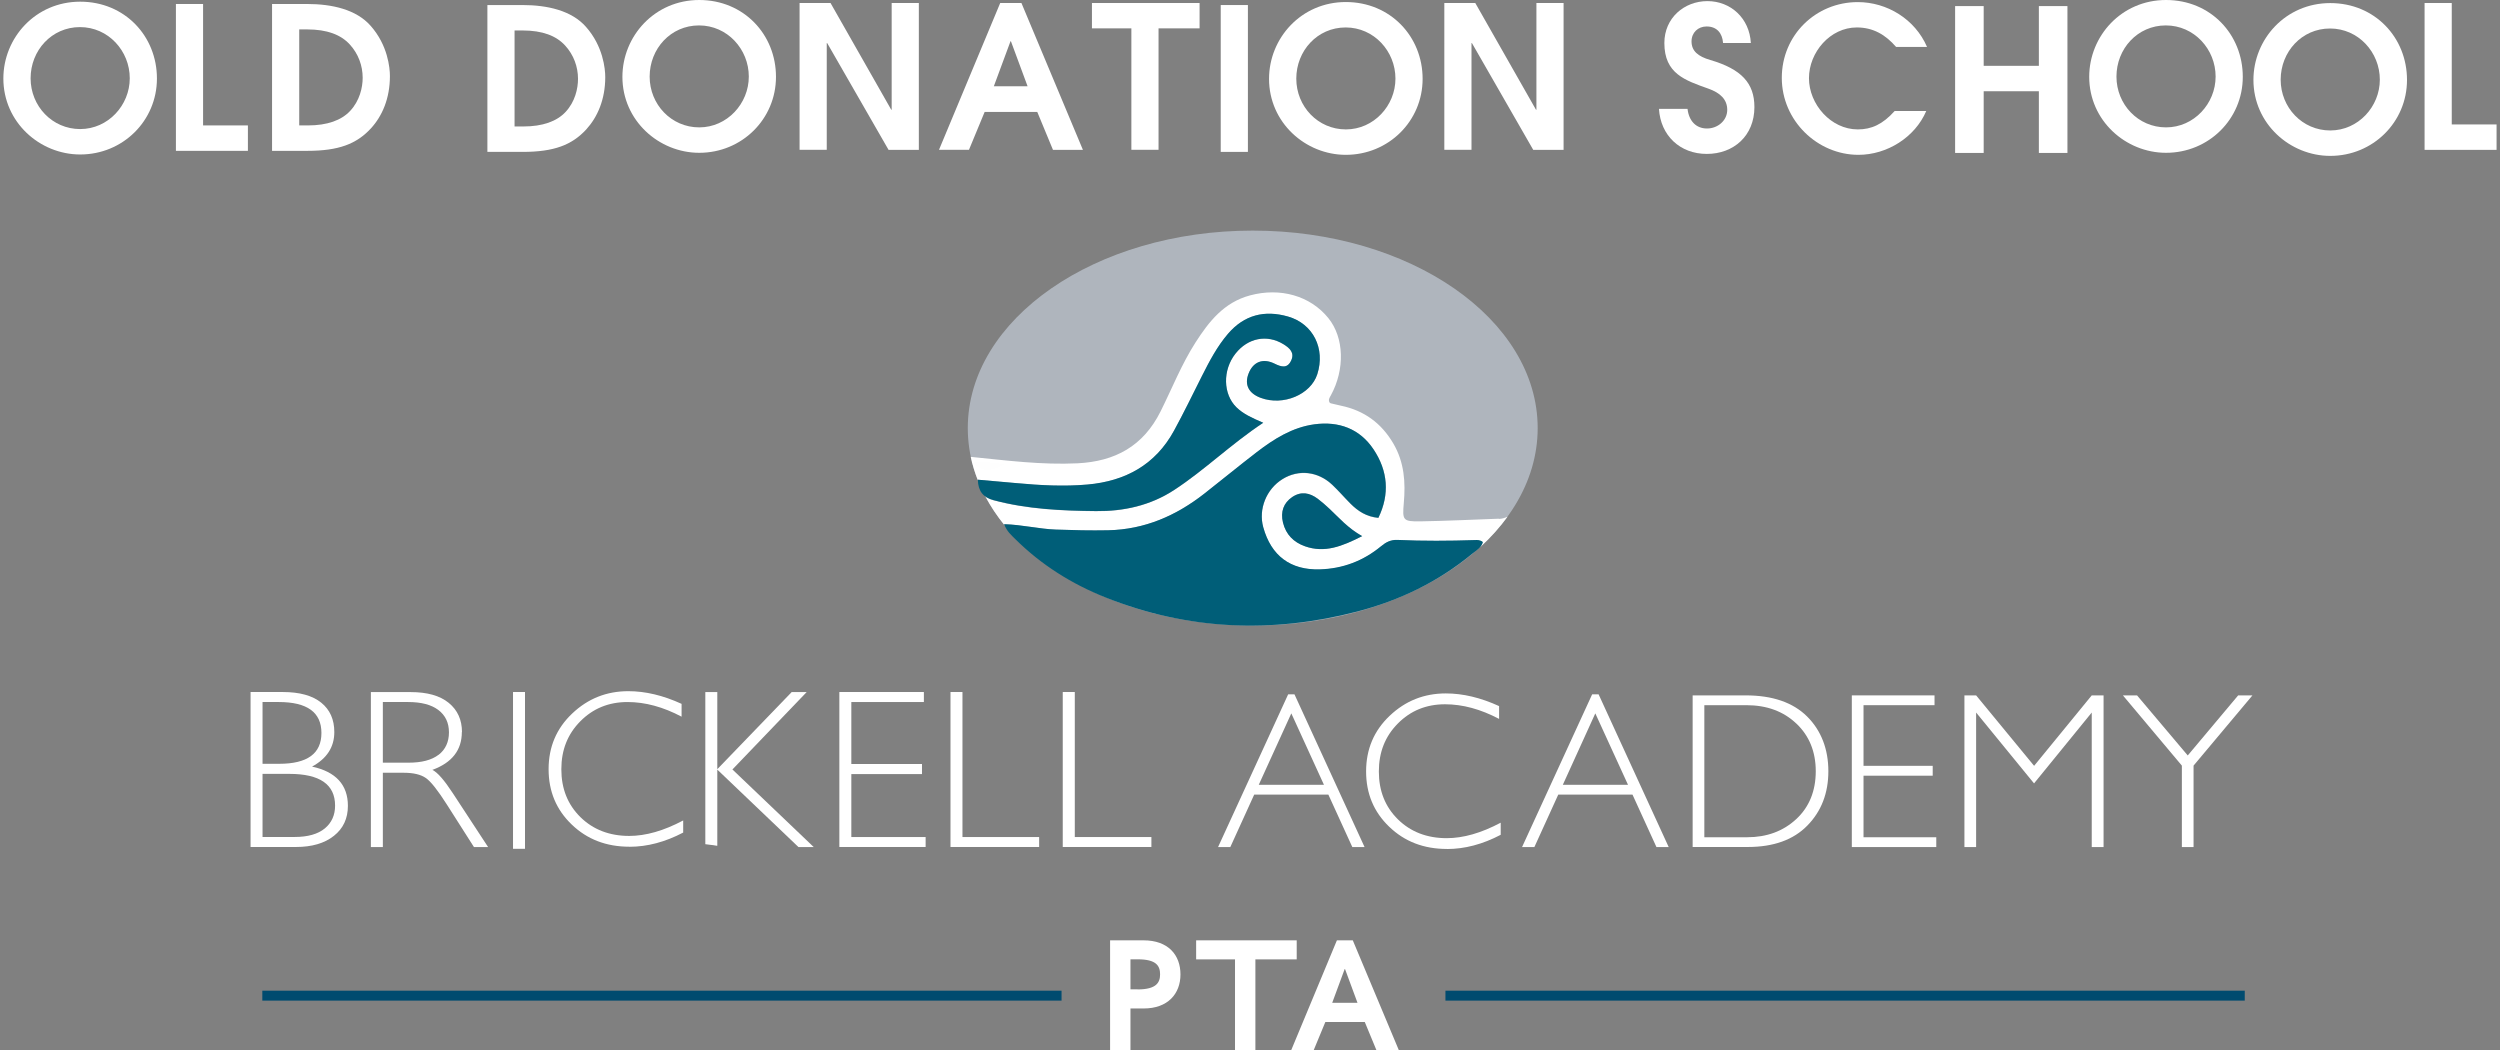<?xml version="1.0" encoding="UTF-8"?>
<svg id="Layer_1" data-name="Layer 1" xmlns="http://www.w3.org/2000/svg" width="357" height="150" viewBox="0 0 357 150">
  <rect x="0" y="0" width="357" height="150" fill="#808080" stroke="none"/>
  <g>
    <ellipse cx="178.89" cy="61.13" rx="40.69" ry="28.2" style="fill: #afb5bd;"/>
    <path d="M214.05,74.07c-3.74.13-7.49.32-11.23.38-2.5.04-2.57-.18-2.36-2.59.27-2.97.08-5.85-1.5-8.54-1.71-2.91-4.16-4.69-7.44-5.38-.5-.11-1-.23-1.5-.35-.06-.02-.12-.09-.17-.13-.2-.39.02-.69.2-1.01,2.03-3.71,1.89-8.24-.35-11.01-2.6-3.23-6.91-4.41-11.19-3.26-3.73,1-5.87,3.73-7.8,6.74-1.99,3.11-3.34,6.54-4.98,9.83-2.48,4.97-6.5,7.14-11.85,7.41-5.12.25-10.18-.41-15.26-.92.24,1.13.58,2.23,1.01,3.32,0-.02,0-.03,0-.05,1.92.17,3.73.32,5.53.49,3.37.31,6.75.5,10.13.2,5.41-.48,9.7-2.82,12.36-7.69,1.41-2.58,2.69-5.23,4.01-7.85,1.06-2.1,2.15-4.18,3.7-5.99,2.32-2.7,5.23-3.42,8.57-2.46,3.59,1.03,5.35,4.58,4.18,8.23-.93,2.92-4.87,4.57-8.08,3.38-1.72-.64-2.35-1.87-1.74-3.45.64-1.67,2.02-2.26,3.7-1.44.99.49,1.84.74,2.39-.44.52-1.12-.22-1.78-1.09-2.32-2.35-1.45-5.09-.92-6.87,1.34-1.85,2.35-1.78,5.79.15,7.67.97.94,2.17,1.49,3.82,2.2-4.65,3.08-8.37,6.76-12.75,9.62-3.41,2.22-7.21,3.04-11.13,3-4.91-.05-9.84-.27-14.65-1.56-.46-.12-.83-.3-1.14-.52.76,1.42,1.67,2.79,2.73,4.09-.02-.05-.04-.09-.06-.15,2.63.08,4.98.68,7.36.77,2.5.09,5,.15,7.5.1,5.21-.11,9.72-2.08,13.76-5.25,2.49-1.95,4.93-3.96,7.44-5.89,2.47-1.9,5.1-3.56,8.25-3.99,3.48-.47,6.48.62,8.45,3.58,2.04,3.06,2.34,6.38.68,9.79-1.7-.16-2.91-.96-3.97-2.02-.88-.88-1.7-1.84-2.61-2.7-2.04-1.93-4.82-2.23-7.1-.82-2.32,1.43-3.47,4.3-2.76,6.88,1.13,4.08,3.88,6.15,8.1,6.02,3.27-.1,6.19-1.21,8.71-3.29.71-.59,1.4-.96,2.37-.91,3.67.16,7.35.14,11.03.02.36-.01.73-.05,1.15.28-.07.27-.2.49-.36.69,1.48-1.36,2.78-2.81,3.89-4.34-.39.18-.79.31-1.23.32ZM186.35,78c-1.63-.58-2.72-1.68-3.14-3.38-.38-1.55.09-2.82,1.32-3.65,1.28-.86,2.5-.61,3.65.25.58.44,1.13.92,1.66,1.42,1.38,1.29,2.61,2.75,4.67,3.91-2.9,1.48-5.37,2.44-8.17,1.45Z" style="fill: #fff;"/>
    <path d="M196.83,73.94c-1.7-.16-2.91-.96-3.97-2.02-.88-.88-1.7-1.84-2.61-2.7-2.04-1.93-4.82-2.23-7.1-.82-2.32,1.43-3.47,4.3-2.76,6.88,1.13,4.08,3.88,6.15,8.1,6.02,3.27-.1,6.19-1.21,8.71-3.29.71-.59,1.4-.96,2.37-.91,3.67.16,7.35.14,11.03.02.36-.01.73-.05,1.15.28-.21.81-.95,1.21-1.54,1.69-4.84,4-10.38,6.67-16.43,8.24-12.18,3.16-24.18,2.66-35.92-2.02-4.83-1.93-9.17-4.65-12.88-8.33-.55-.55-1.18-1.06-1.6-2.13,2.63.08,4.98.68,7.36.77,2.5.09,5,.15,7.5.1,5.21-.11,9.72-2.08,13.76-5.25,2.49-1.95,4.93-3.96,7.44-5.89,2.47-1.9,5.1-3.56,8.25-3.99,3.48-.47,6.48.62,8.45,3.58,2.04,3.06,2.34,6.38.68,9.79Z" style="fill: #005e78;"/>
    <path d="M180.4,60.36c-4.65,3.08-8.37,6.76-12.75,9.62-3.41,2.22-7.21,3.04-11.13,3-4.91-.05-9.84-.27-14.65-1.56-1.49-.4-2.18-1.27-2.24-2.92,1.92.17,3.73.32,5.53.49,3.37.31,6.75.5,10.13.2,5.41-.48,9.7-2.82,12.36-7.69,1.41-2.58,2.69-5.23,4.01-7.85,1.06-2.1,2.15-4.18,3.7-5.99,2.32-2.7,5.23-3.42,8.57-2.46,3.59,1.03,5.35,4.58,4.18,8.23-.93,2.92-4.87,4.57-8.08,3.38-1.72-.64-2.35-1.87-1.74-3.45.64-1.67,2.02-2.26,3.7-1.44.99.49,1.84.74,2.39-.44.52-1.12-.22-1.78-1.09-2.32-2.35-1.45-5.09-.92-6.87,1.34-1.85,2.35-1.78,5.79.15,7.67.97.94,2.17,1.49,3.82,2.2Z" style="fill: #005e78;"/>
    <path d="M194.52,76.56c-2.9,1.48-5.37,2.44-8.17,1.45-1.63-.58-2.72-1.68-3.14-3.38-.38-1.55.09-2.82,1.32-3.65,1.28-.86,2.5-.61,3.65.25.58.44,1.13.92,1.66,1.42,1.38,1.29,2.61,2.75,4.67,3.91Z" style="fill: #005c77;"/>
    <path d="M138.76,65.97c1.79-.25,3.16.33,4.84.23-2.17,1.24-3.34,1.21-4.84-.23Z" style="fill: #fefefe;"/>
  </g>
  <g>
    <path d="M206.62,121.24c2.55,0,5.11-.68,7.68-2.03v-1.73c-2.78,1.48-5.35,2.21-7.71,2.21-2.82,0-5.14-.9-6.96-2.68-1.82-1.79-2.73-4.07-2.73-6.84s.9-5.02,2.71-6.85c1.81-1.83,4.05-2.75,6.74-2.75,2.52,0,5.09.7,7.72,2.09v-1.83c-2.64-1.21-5.17-1.81-7.61-1.81-3.1,0-5.77,1.06-8.01,3.19-2.25,2.13-3.37,4.78-3.37,7.95s1.1,5.79,3.3,7.9c2.2,2.12,4.94,3.17,8.24,3.17Z" style="fill: #fff;"/>
    <path d="M183.95,99.15l-10.01,21.81h1.75l3.41-7.49h10.59l3.42,7.49h1.75l-10.01-21.81h-.92ZM179.75,112.07l4.65-10.2,4.66,10.2h-9.32Z" style="fill: #fff;"/>
    <path d="M241.71,99.3v21.65h7.87c3.68,0,6.52-1.02,8.51-3.06,2-2.04,3-4.63,3-7.76s-1.01-5.8-3.03-7.81c-2.02-2.01-4.95-3.02-8.78-3.02h-7.58ZM256.53,103.33c1.84,1.76,2.76,4.02,2.76,6.81s-.93,5.12-2.8,6.84c-1.86,1.72-4.2,2.58-7,2.58h-6.11v-18.86h6c2.92,0,5.31.88,7.15,2.64Z" style="fill: #fff;"/>
    <polygon points="276.5 119.56 266.11 119.56 266.11 110.77 275.99 110.77 275.99 109.36 266.11 109.36 266.11 100.7 276.25 100.7 276.25 99.3 264.44 99.3 264.44 120.96 276.5 120.96 276.5 119.56" style="fill: #fff;"/>
    <path d="M222.53,113.47h10.59l3.42,7.49h1.75l-10.01-21.81h-.92l-10.01,21.81h1.76l3.41-7.49ZM227.81,101.87l4.67,10.2h-9.31l4.64-10.2Z" style="fill: #fff;"/>
    <polygon points="313.24 120.96 313.24 109.33 321.65 99.3 319.61 99.3 312.41 107.88 305.17 99.3 303.15 99.3 311.57 109.33 311.57 120.96 313.24 120.96" style="fill: #fff;"/>
    <polygon points="300.39 120.96 300.39 99.3 298.7 99.3 290.47 109.36 282.19 99.3 280.52 99.3 280.52 120.96 282.19 120.96 282.19 101.75 290.46 111.87 298.7 101.75 298.7 120.96 300.39 120.96" style="fill: #fff;"/>
    <polygon points="132.18 119.53 121.57 119.53 121.57 110.54 131.66 110.54 131.66 109.1 121.57 109.1 121.57 100.25 131.93 100.25 131.93 98.82 119.86 98.82 119.86 120.95 132.18 120.95 132.18 119.53" style="fill: #fff;"/>
    <polygon points="148.39 119.53 137.44 119.53 137.44 98.82 135.73 98.82 135.73 120.95 148.39 120.95 148.39 119.53" style="fill: #fff;"/>
    <path d="M65.97,104.54c0-1.75-.63-3.14-1.89-4.17-1.26-1.03-3.07-1.54-5.45-1.54h-5.67v22.13h1.71v-10.61h2.99c1.38,0,2.43.25,3.15.75.72.5,1.72,1.77,3.01,3.8l3.86,6.06h2.02l-5.01-7.65c-1.24-1.9-2.22-3.03-2.95-3.37,2.81-1.03,4.21-2.83,4.21-5.39ZM62.63,107.78c-.99.76-2.42,1.13-4.28,1.13h-3.68v-8.66h3.61c1.88,0,3.32.38,4.32,1.14,1,.76,1.51,1.82,1.51,3.19s-.5,2.45-1.48,3.21Z" style="fill: #fff;"/>
    <path d="M35.78,98.82v22.13h6.48c2.28,0,4.09-.53,5.42-1.59,1.34-1.06,2-2.49,2-4.28,0-3-1.71-4.87-5.12-5.61,2.12-1.15,3.18-2.79,3.18-4.93,0-1.79-.62-3.19-1.87-4.2-1.25-1.01-3.08-1.52-5.5-1.52h-4.61ZM47.85,115.04c0,1.36-.49,2.45-1.47,3.26-.98.81-2.42,1.22-4.31,1.22h-4.58v-9.01h3.83c4.35,0,6.53,1.51,6.53,4.53ZM45.9,104.67c0,2.94-2.01,4.4-6.03,4.4h-2.38v-8.82h2.31c4.07,0,6.1,1.47,6.1,4.42Z" style="fill: #fff;"/>
    <path d="M102.43,120.78v-10.88l11.59,11.06h2.18l-11.61-11.08,10.6-11.05h-2.14l-10.62,11.01v-11.01h-1.71v21.72l.61.08c.33.03.66.08,1,.14h.1Z" style="fill: #fff;"/>
    <polygon points="151.76 98.82 151.76 120.95 164.42 120.95 164.42 119.53 153.48 119.53 153.48 98.82 151.76 98.82" style="fill: #fff;"/>
    <polygon points="73.26 98.82 73.26 103.9 73.26 118.85 73.26 121.21 74.97 121.21 74.97 116.14 74.97 101.18 74.97 98.82 73.26 98.82" style="fill: #fff;"/>
    <path d="M89.88,120.92c2.55,0,5.11-.68,7.68-2.03v-1.73c-2.78,1.48-5.35,2.21-7.71,2.21-2.82,0-5.14-.9-6.96-2.68-1.82-1.79-2.73-4.07-2.73-6.84s.9-5.02,2.71-6.85c1.81-1.83,4.05-2.75,6.74-2.75,2.52,0,5.09.7,7.72,2.09v-1.83c-2.64-1.21-5.17-1.81-7.61-1.81-3.1,0-5.77,1.06-8.01,3.19-2.25,2.13-3.37,4.78-3.37,7.95s1.1,5.79,3.3,7.9c2.2,2.12,4.94,3.17,8.24,3.17Z" style="fill: #fff;"/>
  </g>
  <line x1="37.46" y1="142.18" x2="151.59" y2="142.18" style="fill: none; stroke: #004b6f; stroke-miterlimit: 10; stroke-width: 1.42px;"/>
  <line x1="206.41" y1="142.18" x2="320.55" y2="142.18" style="fill: none; stroke: #004b6f; stroke-miterlimit: 10; stroke-width: 1.42px;"/>
  <g>
    <path d="M196.57,150l-1.68-4.06h-5.63l-1.68,4.06h-3.21l6.54-15.72h2.27l6.59,15.72h-3.21ZM192.06,138.38h-.04l-1.78,4.82h3.61l-1.78-4.82Z" style="fill: #fff;"/>
    <path d="M158.52,150v-15.72h4.78c3.51,0,5.27,2.08,5.27,4.87s-1.83,4.86-5.25,4.86h-1.89v5.99h-2.91ZM162.45,141.29c2.7,0,3.21-1,3.21-2.15,0-1.23-.55-2.15-3.19-2.15h-1.04v4.29h1.02Z" style="fill: #fff;"/>
    <polygon points="182.2 134.28 179.56 134.28 176.41 134.28 173.45 134.28 170.81 134.28 170.81 137 173.45 137 173.72 137 176.36 137 176.36 150 179.27 150 179.27 137 179.32 137 179.56 137 182.2 137 182.23 137 185.17 137 185.17 134.28 182.2 134.28" style="fill: #fff;"/>
  </g>
  <g>
    <path d="M11.45,22.06C5.7,22.06.48,17.47.48,11.21.48,5.4,5.07.24,11.45.24s10.96,4.93,10.96,10.97-4.87,10.85-10.96,10.85ZM18.53,11.18c0-3.91-3.06-7.31-7.11-7.31s-7.05,3.34-7.05,7.31,3.09,7.25,7.08,7.25,7.08-3.4,7.08-7.25Z" style="fill: #fff;"/>
    <path d="M99.85,21.82c-5.75,0-10.97-4.59-10.97-10.85C88.89,5.16,93.48,0,99.85,0s10.96,4.93,10.96,10.97-4.87,10.85-10.96,10.85ZM106.93,10.94c0-3.91-3.06-7.31-7.11-7.31s-7.05,3.34-7.05,7.31,3.09,7.25,7.08,7.25,7.08-3.4,7.08-7.25Z" style="fill: #fff;"/>
    <path d="M192.18,22.11c-5.75,0-10.96-4.59-10.96-10.85,0-5.81,4.59-10.97,10.96-10.97s10.97,4.93,10.97,10.97-4.87,10.85-10.97,10.85ZM199.27,11.23c0-3.91-3.06-7.31-7.11-7.31s-7.05,3.34-7.05,7.31,3.09,7.25,7.08,7.25,7.08-3.4,7.08-7.25Z" style="fill: #fff;"/>
    <path d="M309.31,21.82c-5.75,0-10.97-4.59-10.97-10.85C298.34,5.16,302.93,0,309.31,0s10.96,4.93,10.96,10.97-4.87,10.85-10.96,10.85ZM316.39,10.94c0-3.91-3.06-7.31-7.11-7.31s-7.05,3.34-7.05,7.31,3.09,7.25,7.08,7.25,7.08-3.4,7.08-7.25Z" style="fill: #fff;"/>
    <path d="M332.76,22.26c-5.75,0-10.97-4.59-10.97-10.85,0-5.81,4.59-10.97,10.97-10.97s10.96,4.93,10.96,10.97-4.87,10.85-10.96,10.85ZM339.84,11.38c0-3.91-3.06-7.31-7.11-7.31s-7.05,3.34-7.05,7.31,3.09,7.25,7.08,7.25,7.08-3.4,7.08-7.25Z" style="fill: #fff;"/>
    <path d="M25.12,21.54V.57h3.88v17.34h6.4v3.63h-10.28Z" style="fill: #fff;"/>
    <path d="M346.23,21.39V.43h3.88v17.34h6.4v3.63h-10.28Z" style="fill: #fff;"/>
    <path d="M38.85,21.54V.57h5.01c3.57,0,7.03.79,9.07,3.12,2.44,2.75,2.75,5.98,2.75,7.17,0,3.2-1.1,5.72-2.72,7.48-2.04,2.21-4.59,3.2-9.07,3.2h-5.04ZM43.97,17.91c2.78,0,4.79-.74,6.03-2.07,1.36-1.45,1.79-3.34,1.79-4.73,0-1.73-.62-3.43-1.84-4.76-1.27-1.39-3.23-2.15-6.09-2.15h-1.13v13.71h1.25Z" style="fill: #fff;"/>
    <path d="M69.6,21.69V.72h5.01c3.57,0,7.03.79,9.07,3.12,2.44,2.75,2.75,5.98,2.75,7.17,0,3.2-1.11,5.72-2.72,7.48-2.04,2.21-4.59,3.2-9.07,3.2h-5.04ZM74.73,18.06c2.78,0,4.79-.74,6.03-2.07,1.36-1.45,1.78-3.34,1.78-4.73,0-1.73-.62-3.43-1.84-4.76-1.27-1.39-3.23-2.15-6.09-2.15h-1.13v13.71h1.25Z" style="fill: #fff;"/>
    <path d="M126.88,21.39l-8.76-15.24h-.06v15.24h-3.88V.43h4.42l8.67,15.24h.06V.43h3.88v20.97h-4.33Z" style="fill: #fff;"/>
    <path d="M218.94,21.39l-8.75-15.24h-.06v15.24h-3.88V.43h4.42l8.67,15.24h.06V.43h3.88v20.97h-4.34Z" style="fill: #fff;"/>
    <path d="M150.36,21.39l-2.24-5.41h-7.51l-2.24,5.41h-4.28L142.83.43h3.03l8.78,20.97h-4.28ZM144.36,5.89h-.06l-2.38,6.43h4.82l-2.38-6.43Z" style="fill: #fff;"/>
    <path d="M174.32,21.69V.72h3.88v20.97h-3.88Z" style="fill: #fff;"/>
    <path d="M246.05,6.13v-.03c-.11-1.36-.88-2.32-2.35-2.32-1.22,0-2.15.88-2.15,2.13,0,1.36.91,2.15,2.69,2.66,4.42,1.3,6.29,3.29,6.29,6.72,0,4.11-2.97,6.69-6.8,6.69s-6.6-2.63-6.83-6.43h4.08c.2,1.73,1.22,2.8,2.78,2.8s2.89-1.16,2.89-2.66-1.02-2.44-2.69-3.03c-3.32-1.19-6.29-2.12-6.29-6.52,0-3.57,2.83-5.98,6.15-5.98s6.01,2.44,6.2,5.98h-3.97Z" style="fill: #fff;"/>
    <path d="M275.07,15.85c-1.61,3.77-5.61,6.26-9.69,6.26-5.84,0-10.94-4.87-10.94-10.99s4.87-10.82,10.85-10.82c4.16,0,8.16,2.41,9.89,6.4h-4.42c-1.5-1.73-3.26-2.78-5.61-2.78-3.8,0-6.83,3.54-6.83,7.25s3.12,7.31,6.97,7.31c1.95,0,3.54-.71,5.27-2.63h4.51Z" style="fill: #fff;"/>
    <path d="M291.15,21.84v-8.81h-7.88v8.81h-4.08V.87h4.08v8.53h7.88V.87h4.08v20.97h-4.08Z" style="fill: #fff;"/>
    <polygon points="169.35 .43 167.61 .43 159.63 .43 157.67 .43 155.93 .43 155.93 4.05 157.67 4.05 159.63 4.05 159.82 4.05 161.56 4.05 161.56 21.39 165.44 21.39 165.44 4.05 167.39 4.05 167.61 4.05 169.35 4.05 171.3 4.05 171.3 .43 169.35 .43" style="fill: #fff;"/>
  </g>
</svg>